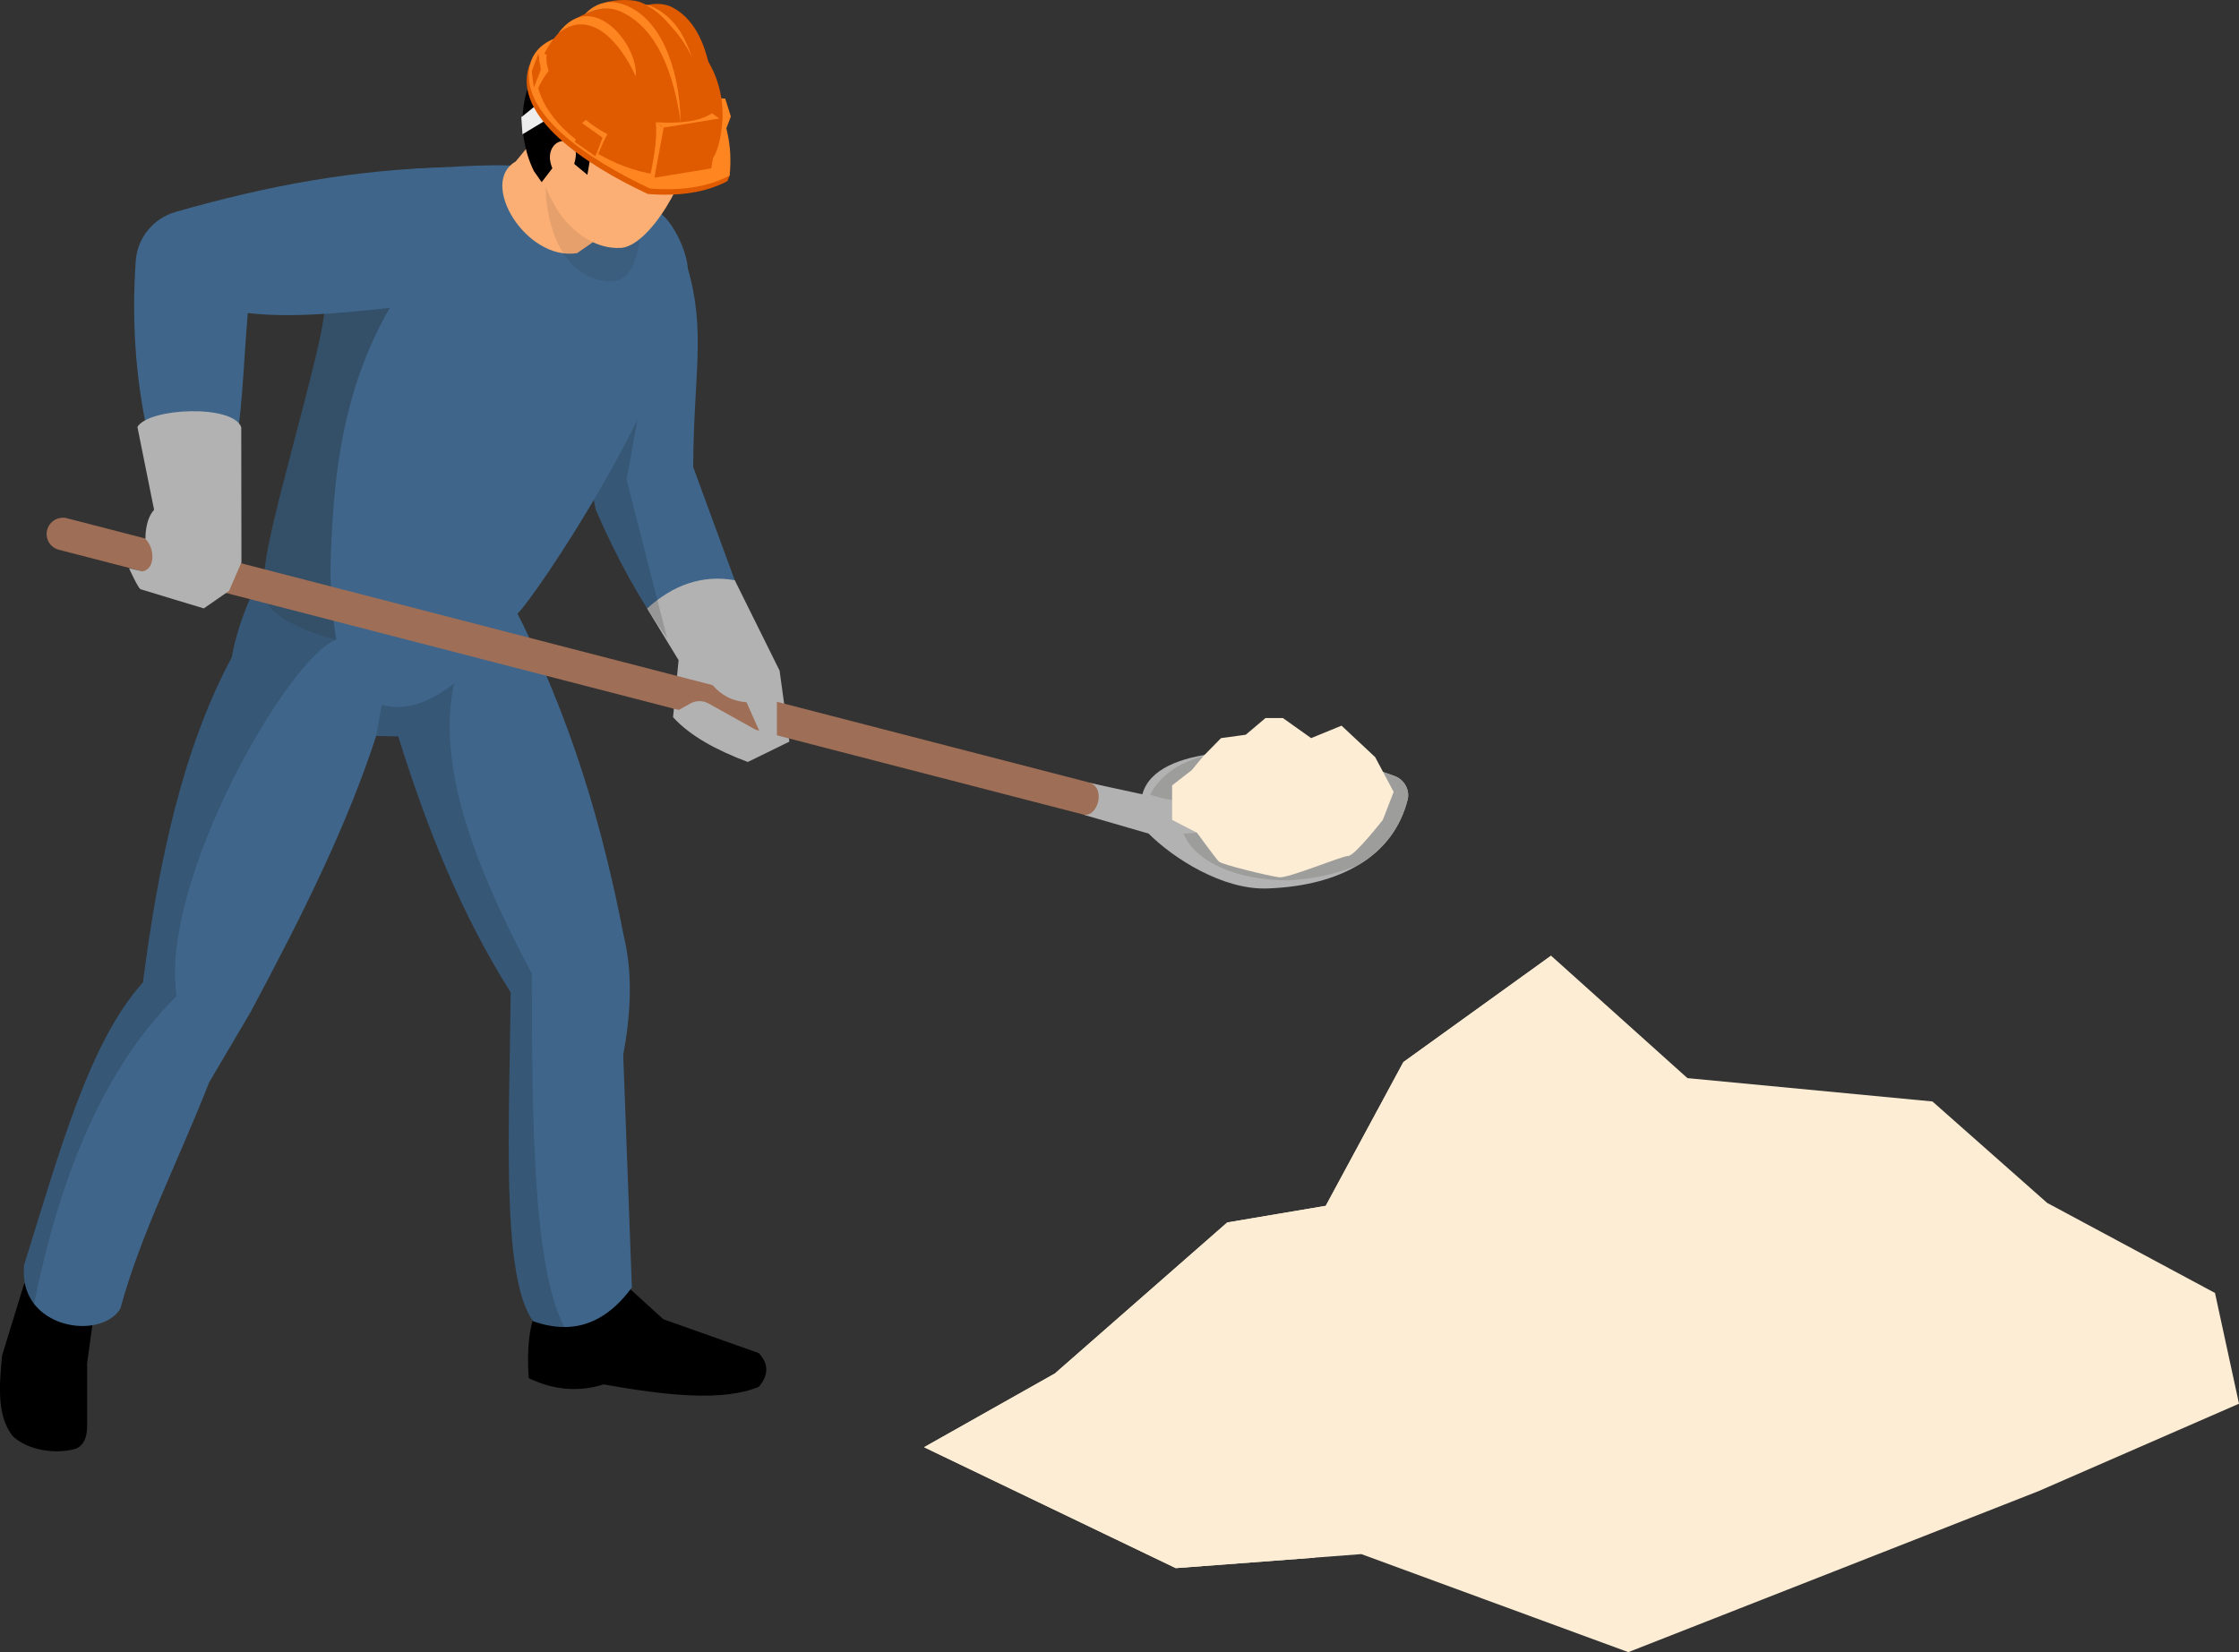 <?xml version="1.0" encoding="UTF-8"?><svg xmlns="http://www.w3.org/2000/svg" width="343.21" height="253.31" viewBox="0 0 343.21 253.31"><rect x="0" y="0" width="343.21" height="253.31" fill="#333333" stroke="none"/><defs><style>.cls-1{fill:#ff8521;}.cls-1,.cls-2,.cls-3,.cls-4,.cls-5,.cls-6,.cls-7,.cls-8,.cls-9,.cls-10,.cls-11,.cls-12,.cls-13,.cls-14{stroke-width:0px;}.cls-2,.cls-4{mix-blend-mode:multiply;}.cls-2,.cls-5{fill:#fcedd4;}.cls-3{fill:#b2b2b2;}.cls-4{opacity:.1;}.cls-4,.cls-8{fill:#1d1d1b;}.cls-15{isolation:isolate;}.cls-7{fill:#e05a00;}.cls-8{opacity:.3;}.cls-9{fill:#ededed;}.cls-10{fill:#3f668a;}.cls-11{fill:#9d9d9c;}.cls-12{opacity:.15;}.cls-13{fill:#9f6e56;}.cls-14{fill:#fcaf75;}</style></defs><g class="cls-15"><g id="_レイヤー_2"><g id="_レイヤー_1-2"><path class="cls-6" d="m17.2,191.16l-2.4,7.29-1.44,10.54v9.68c-.02,1.7-.51,2.94-1.73,3.45-3.01.89-7.29.3-9.68-1.92-2.49-3.16-2.05-7.95-1.63-12.37l3.3-10.74,1.87-3.55,3.26-5.46,7.86,3.07h.58Z"/><path class="cls-6" d="m95.13,190.77l.88,6.34,5.67,5.16,14.63,5.19c1.69,1.82,1.38,3.53,0,5.18-5.6,2.3-14.36,1.3-23.77-.38-3.98,1.24-7.8.82-11.5-.96-.29-4.33.03-7.94,1.25-10.54l.86-8.63,11.98-1.34Z"/><path class="cls-10" d="m5.23,199.92c3.36,4.33,10.94,4.44,13.22.72,3.06-11.31,8.66-22.1,13.61-34.69l6.33-10.74c8.1-15.13,14.8-28.63,19.27-42.37l3.38.07c4.49,14.28,9.55,27.02,17.23,39.24-.15,20.18-1.54,43.57,3.45,50.42,1.63.57,3.22.89,4.79.89,3.69.01,7.18-1.76,10.35-6.06l-1.33-35.66c1.14-6.08,1.5-12.34.13-18.01-3.2-16.5-7.9-33.31-17.13-51.23-8.82,3.39-24.32,3.82-36.33-6.96-2.43,2.27-5.6,9.13-6.68,15.24-7.45,13.88-11.22,31.22-13.61,49.84-8.26,9.13-12.84,26.15-18.22,43.33-.24,2.51.4,4.5,1.55,5.98Z"/><path class="cls-12" d="m5.23,199.92c4.01-19.99,10.85-36.32,21.84-47.2-2.66-17.61,17.17-52.04,24.46-54.62-3.49-1.74-7.74-9.38-9.35-12.58-2.43,2.27-5.6,9.13-6.68,15.24-7.45,13.88-11.22,31.22-13.61,49.84-8.26,9.13-12.84,26.15-18.22,43.33-.24,2.51.4,4.5,1.55,5.98Z"/><path class="cls-12" d="m61.03,112.91c4.49,14.28,9.55,27.02,17.23,39.24-.15,20.18-1.54,43.57,3.45,50.42,1.63.57,3.22.89,4.79.89-4.87-9.48-4.92-31.81-4.98-54.18-8.57-16.15-14.65-31.59-11.93-44.48-3.7,2.85-7.4,4.32-11.08,3.26l-.86,4.8,3.38.07Z"/><path class="cls-10" d="m115.62,97.1l-12.44,2.04c-.3-.42-.62-.84-.92-1.26-4.02-5.65-7.67-12.17-10.93-19.72-.84-3.94-1.58-7.79-2.16-11.49-.96-6.05-1.5-11.73-1.38-16.76l17.61-8.85c2.86,9.75.91,16.36.86,30.56l9.35,25.47Z"/><path class="cls-3" d="m99.19,93.3c3.98-3.61,8.43-5.22,13.44-4.34l6.87,13.86,1.5,10.89-6.37,3.12c-4.84-1.82-8.87-4.01-11.46-6.87l.85-8.74-4.83-7.93Z"/><path class="cls-12" d="m102.26,97.84c-4.02-5.61-7.67-12.13-10.93-19.68-.84-3.94-1.58-7.79-2.16-11.49,5.33-8.39,11.29-17.46,11.29-17.46l-4.41,24.33,6.21,24.29Z"/><path class="cls-10" d="m40.69,91.29c.02.14.07.27.11.39.05.25.12.52.2.75.43,1.33,3.15,3.22,7.15,4.66,1.05.37,2.19.71,3.4,1.01,3.81.93,8.27,1.37,12.91.78.12-.02.28-.05.43-.07,5.48-.75,9.54-.09,14.45-4.74,2.53-2.33,24.34-34.34,26.08-52.18.23-2.56-1.84-7.04-3.71-8.78-11.3-10.71-32.05-7.21-37.6-7.25-4.74-.04-12.63,11.39-13.38,15.55-.37,2.06-.64,4.23-.98,6.49-.16,1.08-.34,2.13-.55,3.24-1.74,8.34-6.15,23.46-7.9,31.81-.55,2.72-1.12,5.6-.6,8.34Z"/><path class="cls-8" d="m40.69,91.29c.02.14.07.27.11.39.05.25.12.52.2.75.43,1.33,3.15,3.22,7.15,4.66,1.05.37,2.19.71,3.4,1.01-.71-4.32-1-8.57-.84-12.81.5-15.12,2.54-30.7,13.62-44.84l-13.6.96c-.37,2.06-.64,4.23-.98,6.49-.16,1.08-.34,2.13-.55,3.24-1.74,8.34-6.15,23.46-7.9,31.81-.55,2.72-1.12,5.6-.6,8.34Z"/><path class="cls-13" d="m171.69,126.26c-.21,0-.42-.03-.63-.08L9.02,84.29c-1.34-.35-2.14-1.71-1.79-3.04.35-1.33,1.71-2.14,3.04-1.79l162.05,41.9c1.34.34,2.14,1.71,1.79,3.04-.29,1.13-1.31,1.87-2.42,1.87Z"/><path class="cls-10" d="m22.63,66.39c-1.83-8.36-2.47-17.15-1.82-26.4.25-3.53,2.71-6.53,6.11-7.5,14.48-4.13,27.21-6.43,41.85-6.87l-1.18,20.7c-11.74,1.31-21.37,2.61-29.61,1.68-.75,8.94-.83,16.15-2.25,22.13l-13.11-3.75Z"/><path class="cls-3" d="m21.07,65.45c1.75-2.93,14.67-3.49,15.91.06l.03,20.71-1.9,4.38-3.87,2.68s-9.32-2.81-9.69-2.94c-.37-.12-1.77-3.22-1.77-3.22l2.1.48c2-.42,1.8-3.64.42-4.95,0,0-.13-2.9,1.32-4.49l-2.56-12.72Z"/><path class="cls-3" d="m108.19,102.18l1,2.83c1.44,1.63,3.08,2.5,5.24,2.66l2.08,4.66,2.58.83v-8.66l-10.9-2.33Z"/><path class="cls-3" d="m103.77,109l2.08-1.15c.85-.47,1.89-.47,2.74,0l8.17,4.55-1.76,2.58-11.24-5.99Z"/><path class="cls-3" d="m215.78,122.57c-1.06,4.23-3.56,7.65-7.45,9.99-3.54,2.16-8.21,3.44-14,3.66-6.87.28-14.52-4.65-18.26-8.41l-9.99-2.9c2.28.4,3.42-4.17.96-4.87l8.07,1.74c1.04-3.82,5.69-5.71,11.81-6.33.24-.04.48-.06.72-.08,1.62-.16,3.34-.22,5.11-.2,7.69.06,14.64,1.48,20.99,3.8,1.48.54,2.4,2.08,2.04,3.62Z"/><path class="cls-11" d="m215.78,122.57c-1.06,4.23-3.56,7.65-7.45,9.99-2.94,1.28-6.57,2.18-10.93,2.42-7.65-.02-14.12-2.72-15.98-7.15,5.97-.4,13.92-1.58,20.79-4.06-.12-1.58-18.74.76-25.91-1.94,1.42-2.64,4.29-5.43,10.61-6.39.24-.04.48-.06.72-.08,1.62-.16,3.34-.22,5.11-.2,7.69.06,14.64,1.48,20.99,3.8,1.48.54,2.4,2.08,2.04,3.62Z"/><path class="cls-5" d="m179.68,120.41l3-2.33,1.75-2.12,2.74-2.79,3.79-.52,3.03-2.56h2.66l4.33,3.08,4.66-1.91,5.16,4.83,2.83,5.33-1.66,4.29s-4.33,5.54-5.33,5.54-9.15,3.43-10.57,3.26c-1.42-.17-8.74-1.93-9.24-2.42-.5-.5-3.35-4.41-3.35-4.41l-3.81-1.97v-5.28Z"/><path class="cls-14" d="m83.58,19.47c-.25,0-4.54,5.3-4.54,5.3-5.72,3.24,1.62,15.29,9.43,14.04l6.47-4.49-11.36-14.85Z"/><path class="cls-4" d="m98.22,33.56c0,5.75-1.47,10.25-5.38,9.56-8.39-1.02-9.84-12.81-8.98-17.26l14.36,7.7Z"/><path class="cls-14" d="m93.1,4.97c-7,.07-11,3.37-11.27,10.67.2,7.68.59,12.31,4.29,17.56,2.31,2.9,5.45,4.99,9.03,4.81,4.26-.22,10.55-10.42,11.16-17.81,1.03-7.46-5.33-13.19-13.21-15.23Z"/><path class="cls-6" d="m105.44,25.59c-1.58,3.73-10.87,3.05-14.94-1.52l-.46,2.74-3.75-3.12-3.26,4.24-1.18-1.68c-2.97-5.96-2.82-15.78,5.65-20.71,11.32-4.55,25.35,8.63,17.95,20.04Z"/><path class="cls-14" d="m85.24,26.9c-.45-.76-.84-1.58-.93-2.44-.09-.87.16-1.79.82-2.37.66-.57,1.76-.69,2.45-.12.48.39.69,1.02.7,1.62,0,.6-.16,1.19-.33,1.76-.15.52-.31,1.05-.46,1.57-.11.36-.24.76-.58.93-.31.16-.71.07-1-.14-.29-.21-.49-.51-.67-.81Z"/><polygon class="cls-9" points="84.7 17.81 80.09 20.59 79.91 17.97 83.49 15.08 84.7 17.81"/><path class="cls-7" d="m92.3,5.78c-6.28-.22-10.02,1.19-11.22,4.42-2.44,7.61,8.43,14.96,18.22,19.54,4.92.4,8.99-.27,12.22-1.98.01-.14.32-.84.32-.84,0,0-.88-8.28-3.35-12.36l-16.2-8.79Z"/><path class="cls-1" d="m92.62,4.94c-6.28-.22-10.02,1.19-11.22,4.42-2.44,7.61,8.43,14.96,18.22,19.54,4.92.4,8.99-.27,12.22-1.98.49-4.59-.49-8.99-3.03-13.2l-16.2-8.79Z"/><polygon class="cls-1" points="110.5 20.59 111 20.57 112.03 17.86 111.17 15.12 110.58 15.08 110.03 15.71 110.5 20.59"/><path class="cls-7" d="m110.09,22.42c2.25-8.32-1.31-15.77-8.74-19.56-9.13-4.65-17.24.61-19.07,8.64-.13,4.15,3.81,9.27,9.95,12.39,3.01,1.69,6.37,2.74,9.37,2.96l7.31-2.11c.56-.63.92-1.41,1.17-2.33Z"/><polygon class="cls-7" points="109.02 25.82 100.31 27.24 101.75 19.56 110.29 18.17 109.02 25.82"/><path class="cls-1" d="m99.74,26.62l.57.63,1.43-7.68-1.22-.82c.23,2.11-.17,4.88-.78,7.88Z"/><path class="cls-1" d="m100.52,18.74l1.22.82,8.54-1.39-1.15-.8c-2.02,1.33-5.09,1.58-8.62,1.37Z"/><polygon class="cls-7" points="81.51 10.93 81.84 13.49 82.9 10.67 82.55 8.16 81.51 10.93"/><path class="cls-1" d="m89.21,18.89l.6-.52c.97.83,2.08,1.56,3.31,2.2-.44.73-.93,1.87-1.44,3.1l-.39.22,1.05-2.77-3.12-2.23Z"/><polygon class="cls-7" points="89.21 18.89 88.12 21.77 91.26 23.95 92.33 21.12 89.21 18.89"/><path class="cls-1" d="m82.55,8.16l1.23.19c-.08.81.04,1.66.32,2.55-.65.75-1.22,1.78-1.66,2.72l-.61-.13,1.07-2.82-.35-2.51Z"/><path class="cls-7" d="m89.1,2.45c2.12-.54,4.04-.69,5.52.06,2.41,1.61,4.14,3.92,5.08,7.06l-2.25,2.15c-1.92-4.59-4.23-8.51-8.35-9.27Z"/><path class="cls-7" d="m98.78.87c1.59-.43,3.12-.35,4.27.25,3.75,1.96,5.2,6.27,5.89,10.12l-2.41-.09c0-2.15-1.36-4.44-3.21-6.79l-4.53-3.5Z"/><path class="cls-1" d="m85.58,5.11c5.19-7.08,12.35,1.84,11.87,6.61-2.4-5.32-7.03-10.54-11.87-6.61Z"/><path class="cls-1" d="m97.64.49c1.09.13,2.23.27,3.69,1.29,2.6,1.81,3.74,4.17,4.69,6.87-2.17-4.2-4.15-6-8.38-8.16Z"/><path class="cls-7" d="m92.57.43c1.9-.56,4.63-.59,5.88.02,7.27,3.57,8.22,12.65,8.48,17.8-3.1-6.55-6.2-13.45-9.32-15.56-.86-1.11-3.19-1.65-5.04-2.25Z"/><path class="cls-1" d="m89.68,2.14c1.64-1.69,3.66-2.29,6.06-1.4,5.28,1.96,8.41,9.15,8.6,18.01-1.07-7.59-3.62-14.28-8.94-16.86-1.95-.95-3.55-.67-5.72.26Z"/><polygon class="cls-5" points="343.21 215.22 312.47 228.63 249.6 253.31 208.68 238.28 201.58 238.82 180.23 240.43 141.65 221.89 161.71 210.58 188.12 187.43 203.22 184.88 215.12 162.84 237.76 146.53 258.66 165.3 296.22 168.88 313.8 184.43 339.53 198.24 343.21 215.22"/><polygon class="cls-2" points="246.96 177.66 233.19 188.79 233.19 205.17 217.78 208.1 219.7 219.81 199.08 226.83 201.58 238.82 180.23 240.43 141.65 221.89 161.71 210.58 188.12 187.43 203.22 184.88 215.12 162.84 237.76 146.53 242.41 162.84 246.96 177.66"/></g></g></g></svg>